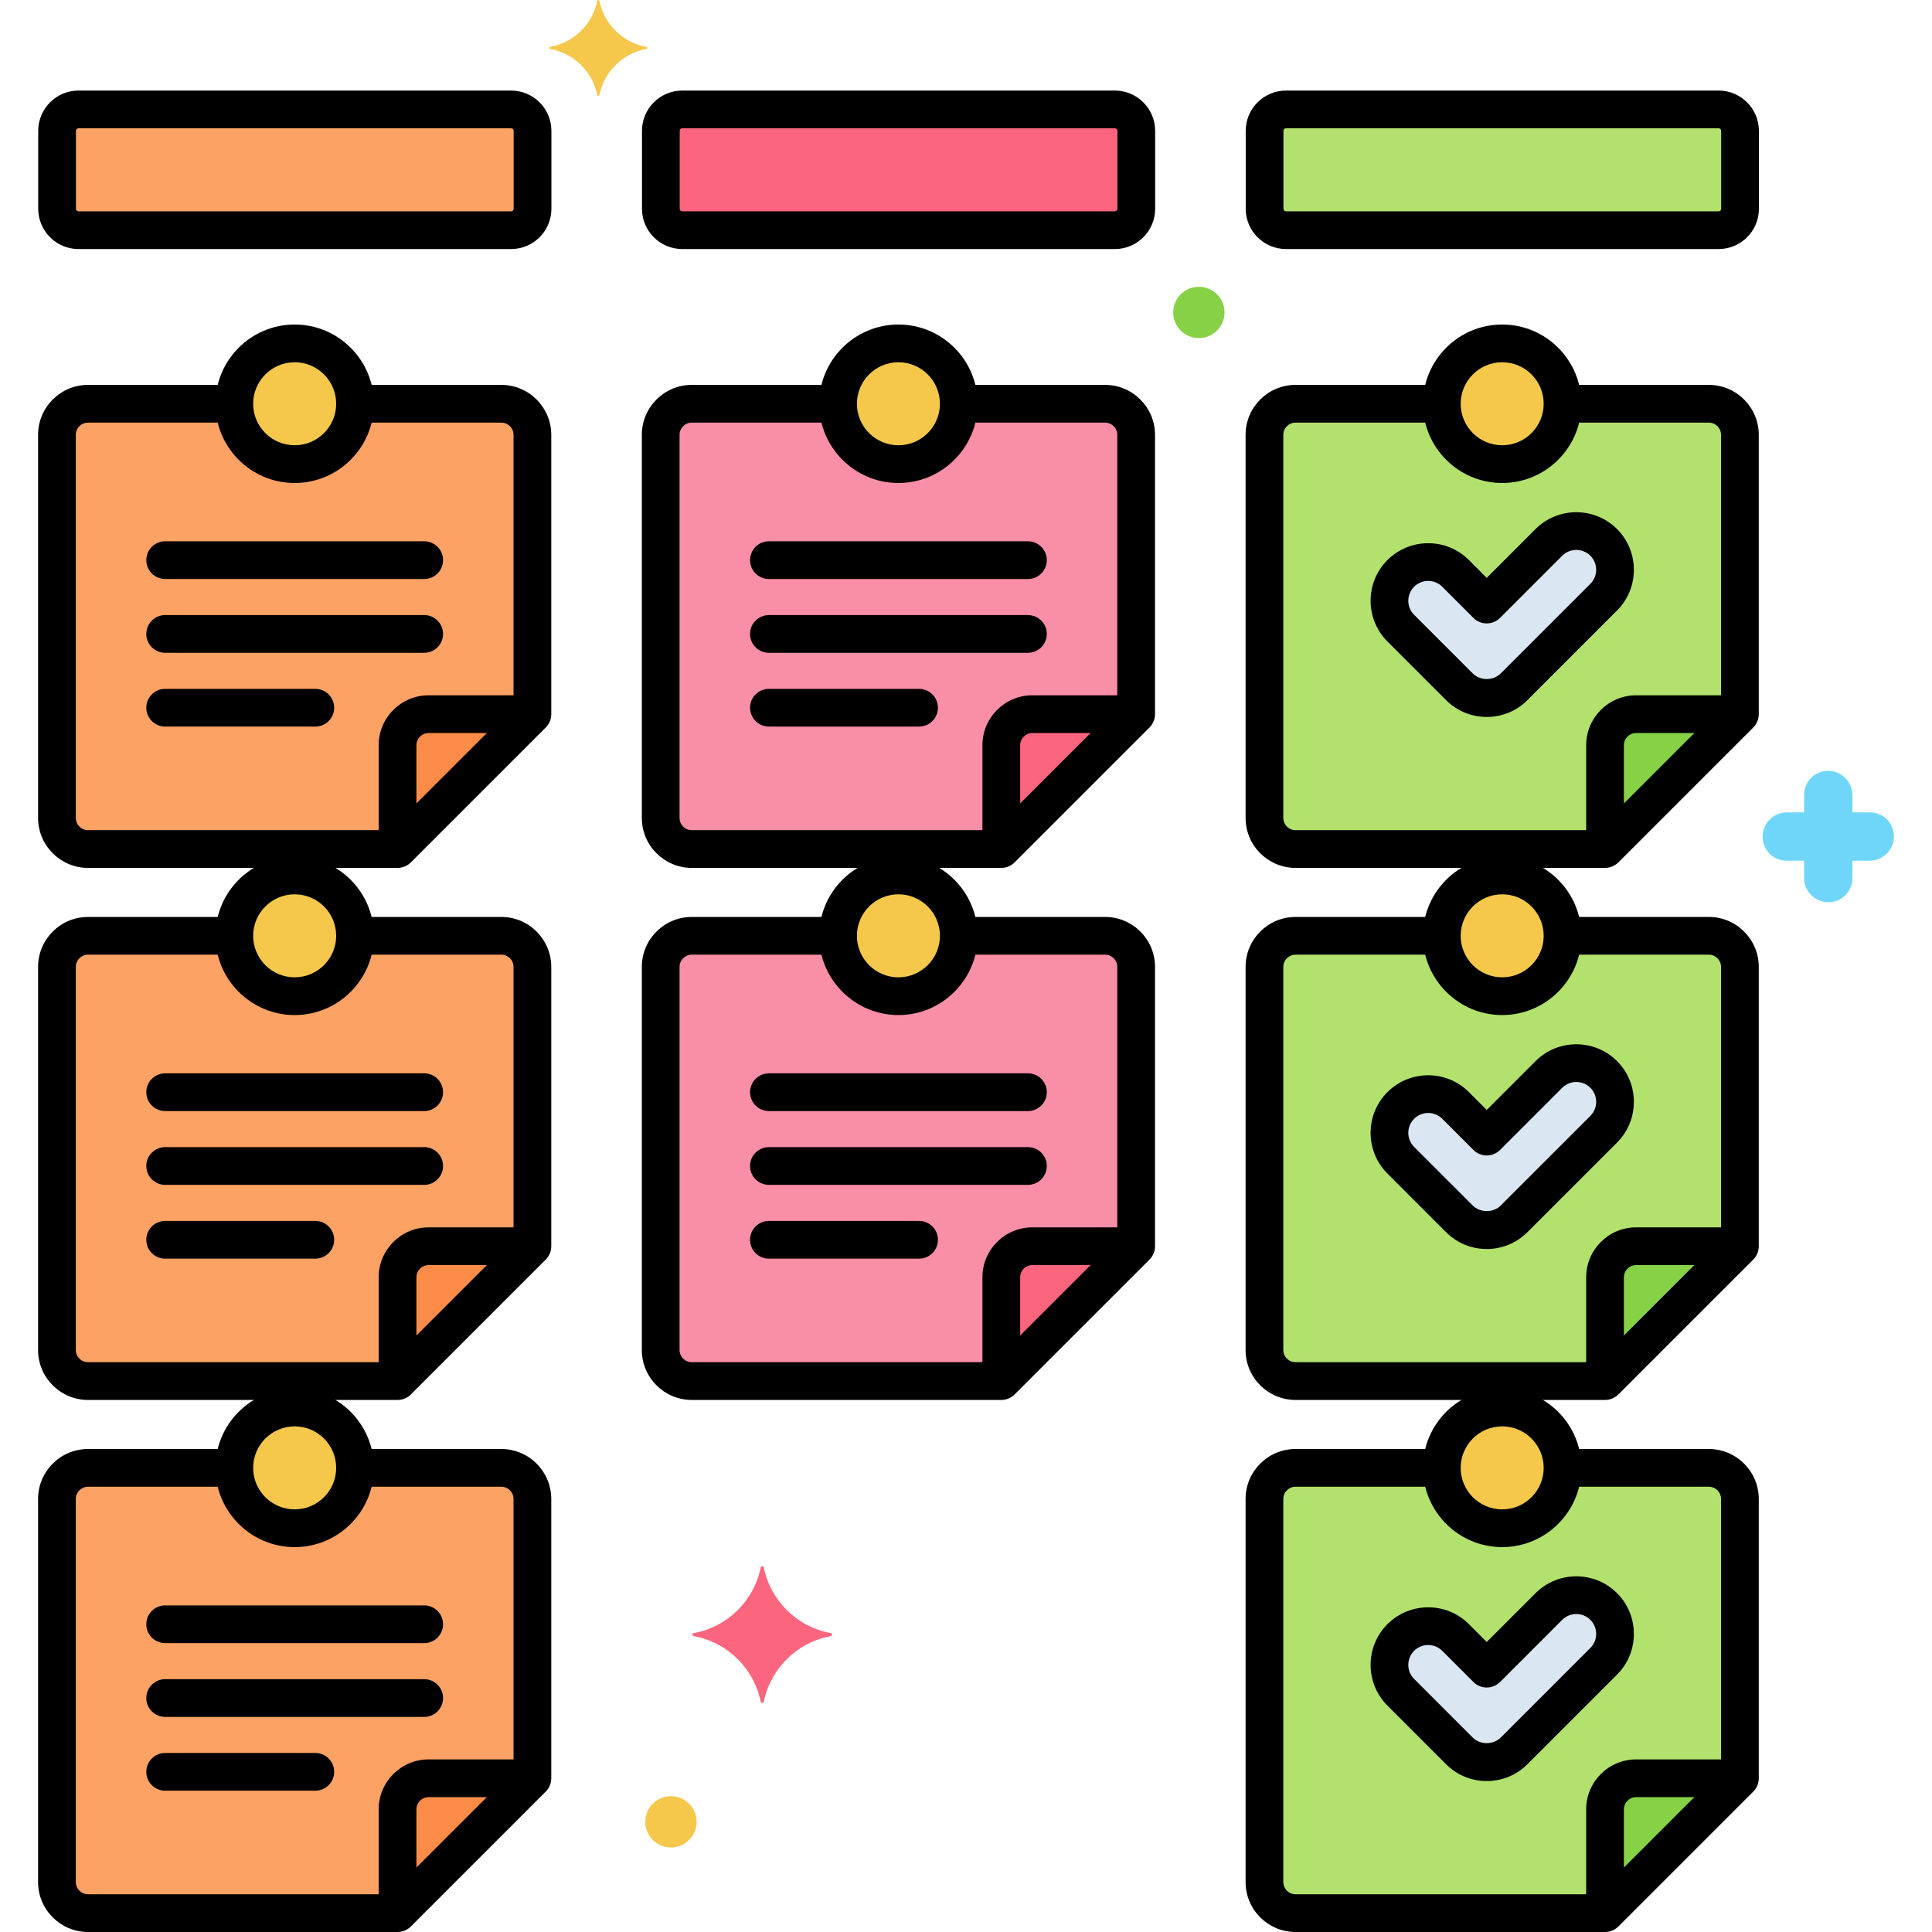 <svg xmlns="http://www.w3.org/2000/svg"  viewBox="0 0 256 256" width="64px" height="64px"><path fill="#FCA265" d="M66.43,53.5H47.046c0,4.418-3.582,8-8,8s-8-3.582-8-8H11.661c-2.273,0-4.115,1.843-4.115,4.115v50.77 c0,2.273,1.842,4.115,4.115,4.115h41.015l17.87-17.87V57.615C70.546,55.343,68.703,53.5,66.43,53.5z"/><circle cx="39.046" cy="53.5" r="8" fill="#F5C84C"/><path fill="#FCA265" d="M66.43,124H47.046c0,4.418-3.582,8-8,8s-8-3.582-8-8H11.661c-2.273,0-4.115,1.843-4.115,4.115v50.77 c0,2.273,1.842,4.115,4.115,4.115h41.015l17.87-17.87v-37.015C70.546,125.843,68.703,124,66.43,124z"/><circle cx="39.046" cy="124" r="8" fill="#F5C84C"/><path fill="#FCA265" d="M66.43,194.5H47.046c0,4.418-3.582,8-8,8s-8-3.582-8-8H11.661c-2.273,0-4.115,1.843-4.115,4.115v50.77 c0,2.273,1.842,4.115,4.115,4.115h41.015l17.87-17.87v-37.015C70.546,196.343,68.703,194.5,66.43,194.5z"/><circle cx="39.046" cy="194.5" r="8" fill="#F5C84C"/><path fill="#FCA265" d="M67.726,14.5H10.402c-1.568,0-2.838,1.271-2.838,2.838v10.323c0,1.568,1.271,2.838,2.838,2.838h57.324 c1.568,0,2.838-1.271,2.838-2.838V17.338C70.564,15.771,69.293,14.5,67.726,14.5z"/><path fill="#F98FA6" d="M146.43,53.5h-19.385c0,4.418-3.582,8-8,8s-8-3.582-8-8H91.661c-2.273,0-4.115,1.843-4.115,4.115v50.77 c0,2.273,1.842,4.115,4.115,4.115h41.015l17.87-17.87V57.615C150.546,55.343,148.703,53.5,146.43,53.5z"/><circle cx="119.046" cy="53.5" r="8" fill="#F5C84C"/><path fill="#F98FA6" d="M146.43,124h-19.385c0,4.418-3.582,8-8,8s-8-3.582-8-8H91.661c-2.273,0-4.115,1.843-4.115,4.115v50.77 c0,2.273,1.842,4.115,4.115,4.115h41.015l17.87-17.87v-37.015C150.546,125.843,148.703,124,146.43,124z"/><circle cx="119.046" cy="124" r="8" fill="#F5C84C"/><path fill="#FC657E" d="M147.726,14.5H90.402c-1.568,0-2.838,1.271-2.838,2.838v10.323c0,1.568,1.271,2.838,2.838,2.838h57.324 c1.568,0,2.838-1.271,2.838-2.838V17.338C150.564,15.771,149.293,14.5,147.726,14.5z"/><path fill="#B2E26D" d="M226.43,53.5h-19.385c0,4.418-3.582,8-8,8s-8-3.582-8-8h-19.385c-2.273,0-4.115,1.843-4.115,4.115v50.77 c0,2.273,1.842,4.115,4.115,4.115h41.015l17.87-17.87V57.615C230.546,55.343,228.703,53.5,226.43,53.5z"/><circle cx="199.046" cy="53.5" r="8" fill="#F5C84C"/><path fill="#B2E26D" d="M226.43,124h-19.385c0,4.418-3.582,8-8,8s-8-3.582-8-8h-19.385c-2.273,0-4.115,1.843-4.115,4.115v50.77 c0,2.273,1.842,4.115,4.115,4.115h41.015l17.87-17.87v-37.015C230.546,125.843,228.703,124,226.43,124z"/><circle cx="199.046" cy="124" r="8" fill="#F5C84C"/><path fill="#B2E26D" d="M226.43,194.5h-19.385c0,4.418-3.582,8-8,8s-8-3.582-8-8h-19.385c-2.273,0-4.115,1.843-4.115,4.115 v50.77c0,2.273,1.842,4.115,4.115,4.115h41.015l17.87-17.87v-37.015C230.546,196.343,228.703,194.5,226.43,194.5z"/><circle cx="199.046" cy="194.5" r="8" fill="#F5C84C"/><path fill="#B2E26D" d="M227.726,14.5h-57.324c-1.568,0-2.838,1.271-2.838,2.838v10.323c0,1.568,1.271,2.838,2.838,2.838h57.324 c1.568,0,2.838-1.271,2.838-2.838V17.338C230.564,15.771,229.293,14.5,227.726,14.5z"/><path fill="#DAE6F1" d="M212.498,71.869c-2.005-2.004-5.255-2.004-7.26,0l-8.237,8.237l-4.129-4.129 c-2.005-2.004-5.255-2.004-7.26,0c-2.005,2.005-2.005,5.255,0,7.26l7.759,7.759c1.003,1.002,2.316,1.503,3.63,1.503 c1.314,0,2.628-0.501,3.63-1.503l11.867-11.867C214.503,77.125,214.503,73.874,212.498,71.869z"/><path fill="#DAE6F1" d="M212.498,142.369c-2.005-2.004-5.255-2.004-7.26,0l-8.237,8.237l-4.129-4.129 c-2.005-2.004-5.255-2.004-7.26,0c-2.005,2.005-2.005,5.255,0,7.26l7.759,7.759c1.003,1.002,2.316,1.503,3.63,1.503 c1.314,0,2.628-0.501,3.63-1.503l11.867-11.867C214.503,147.625,214.503,144.374,212.498,142.369z"/><path fill="#DAE6F1" d="M212.498,212.869c-2.005-2.004-5.255-2.004-7.26,0l-8.237,8.237l-4.129-4.129 c-2.005-2.004-5.255-2.004-7.26,0c-2.005,2.005-2.005,5.255,0,7.26l7.759,7.759c1.003,1.002,2.316,1.503,3.63,1.503 c1.314,0,2.628-0.501,3.63-1.503l11.867-11.867C214.503,218.125,214.503,214.874,212.498,212.869z"/><path fill="#FC8C48" d="M56.791,94.63c-2.273,0-4.115,1.843-4.115,4.115V112.5l17.87-17.87H56.791z"/><path fill="#FC8C48" d="M56.791,165.13c-2.273,0-4.115,1.843-4.115,4.115V183l17.87-17.87H56.791z"/><path fill="#FC8C48" d="M56.791,235.63c-2.273,0-4.115,1.843-4.115,4.115V253.5l17.87-17.87H56.791z"/><path fill="#FC657E" d="M136.791,94.63c-2.273,0-4.115,1.843-4.115,4.115V112.5l17.87-17.87H136.791z"/><path fill="#FC657E" d="M136.791,165.13c-2.273,0-4.115,1.843-4.115,4.115V183l17.87-17.87H136.791z"/><path fill="#87D147" d="M216.791,94.63c-2.273,0-4.115,1.843-4.115,4.115V112.5l17.87-17.87H216.791z"/><path fill="#87D147" d="M216.791,165.13c-2.273,0-4.115,1.843-4.115,4.115V183l17.87-17.87H216.791z"/><path fill="#87D147" d="M216.791,235.63c-2.273,0-4.115,1.843-4.115,4.115V253.5l17.87-17.87H216.791z"/><path fill="#FC657E" d="M110.104,216.396c-4.5-0.8-8-4.3-8.9-8.7c0-0.2-0.4-0.2-0.4,0c-0.9,4.4-4.4,7.9-8.9,8.7 c-0.2,0-0.2,0.3,0,0.4c4.5,0.8,8,4.3,8.9,8.7c0,0.2,0.4,0.2,0.4,0c0.9-4.4,4.4-7.9,8.9-8.7 C110.304,216.697,110.304,216.396,110.104,216.396z"/><path fill="#F5C84C" d="M85.665,6.21c-3.158-0.561-5.613-3.017-6.245-6.104c0-0.14-0.281-0.14-0.281,0 c-0.631,3.087-3.087,5.543-6.245,6.104c-0.14,0-0.14,0.21,0,0.281c3.158,0.562,5.613,3.017,6.245,6.104 c0,0.14,0.281,0.14,0.281,0c0.631-3.087,3.087-5.543,6.245-6.104C85.805,6.42,85.805,6.21,85.665,6.21z"/><path fill="#70D6F9" d="M247.754,107.646h-2.3v-2.3c0-1.7-1.4-3.2-3.2-3.2s-3.2,1.4-3.2,3.2v2.3h-2.3c-1.7,0-3.2,1.4-3.2,3.2 c0,1.8,1.4,3.2,3.2,3.2h2.3v2.3c0,1.7,1.4,3.2,3.2,3.2s3.2-1.4,3.2-3.2v-2.3h2.3c1.7,0,3.2-1.4,3.2-3.2 C250.954,109.047,249.554,107.646,247.754,107.646z"/><path fill="#F5C84C" d="M88.904,238c-1.878,0-3.4,1.522-3.4,3.4c0,1.878,1.522,3.4,3.4,3.4s3.4-1.522,3.4-3.4 C92.304,239.522,90.782,238,88.904,238z"/><path fill="#87D147" d="M158.854,38c-1.878,0-3.4,1.522-3.4,3.4c0,1.878,1.522,3.4,3.4,3.4c1.878,0,3.4-1.522,3.4-3.4 C162.254,39.522,160.732,38,158.854,38z"/><path d="M66.43,51H47.583c-1.381,0-2.5,1.119-2.5,2.5s1.119,2.5,2.5,2.5H66.43c0.891,0,1.615,0.725,1.615,1.615v35.979 L51.64,110H11.661c-0.891,0-1.615-0.725-1.615-1.615v-50.77c0-0.891,0.725-1.615,1.615-1.615h18.756c1.381,0,2.5-1.119,2.5-2.5 s-1.119-2.5-2.5-2.5H11.661c-3.647,0-6.615,2.968-6.615,6.615v50.77c0,3.647,2.968,6.615,6.615,6.615h41.015 c0.663,0,1.299-0.264,1.768-0.732l17.87-17.87c0.469-0.469,0.732-1.104,0.732-1.768V57.615C73.045,53.968,70.078,51,66.43,51z"/><path d="M39.045,43c-5.79,0-10.5,4.71-10.5,10.5s4.71,10.5,10.5,10.5s10.5-4.71,10.5-10.5S44.835,43,39.045,43z M39.045,59 c-3.033,0-5.5-2.468-5.5-5.5s2.467-5.5,5.5-5.5s5.5,2.468,5.5,5.5S42.078,59,39.045,59z"/><path d="M41.78,91.277H21.885c-1.381,0-2.5,1.119-2.5,2.5s1.119,2.5,2.5,2.5H41.78c1.381,0,2.5-1.119,2.5-2.5 S43.161,91.277,41.78,91.277z"/><path d="M56.207,81.5H21.885c-1.381,0-2.5,1.119-2.5,2.5s1.119,2.5,2.5,2.5h34.322c1.381,0,2.5-1.119,2.5-2.5 S57.587,81.5,56.207,81.5z"/><path d="M56.207,71.723H21.885c-1.381,0-2.5,1.119-2.5,2.5s1.119,2.5,2.5,2.5h34.322c1.381,0,2.5-1.119,2.5-2.5 S57.587,71.723,56.207,71.723z"/><path d="M66.43,121.5H48c-1.381,0-2.5,1.119-2.5,2.5s1.119,2.5,2.5,2.5h18.43c0.891,0,1.615,0.725,1.615,1.615v35.979 L51.64,180.5H11.661c-0.891,0-1.615-0.725-1.615-1.615v-50.77c0-0.891,0.725-1.615,1.615-1.615h18.402 c1.381,0,2.5-1.119,2.5-2.5s-1.119-2.5-2.5-2.5H11.661c-3.647,0-6.615,2.968-6.615,6.615v50.77c0,3.647,2.968,6.615,6.615,6.615 h41.015c0.663,0,1.299-0.264,1.768-0.732l17.87-17.87c0.469-0.469,0.732-1.104,0.732-1.768v-37.015 C73.045,124.468,70.078,121.5,66.43,121.5z"/><path d="M39.045,113.5c-5.79,0-10.5,4.71-10.5,10.5s4.71,10.5,10.5,10.5s10.5-4.71,10.5-10.5S44.835,113.5,39.045,113.5z M39.045,129.5c-3.033,0-5.5-2.468-5.5-5.5s2.467-5.5,5.5-5.5s5.5,2.468,5.5,5.5S42.078,129.5,39.045,129.5z"/><path d="M41.78,161.777H21.885c-1.381,0-2.5,1.119-2.5,2.5s1.119,2.5,2.5,2.5H41.78c1.381,0,2.5-1.119,2.5-2.5 S43.161,161.777,41.78,161.777z"/><path d="M56.207,152H21.885c-1.381,0-2.5,1.119-2.5,2.5s1.119,2.5,2.5,2.5h34.322c1.381,0,2.5-1.119,2.5-2.5 S57.587,152,56.207,152z"/><path d="M56.207,142.223H21.885c-1.381,0-2.5,1.119-2.5,2.5s1.119,2.5,2.5,2.5h34.322c1.381,0,2.5-1.119,2.5-2.5 S57.587,142.223,56.207,142.223z"/><path d="M66.43,192H47.833c-1.381,0-2.5,1.119-2.5,2.5s1.119,2.5,2.5,2.5H66.43c0.891,0,1.615,0.725,1.615,1.615v35.979 L51.64,251H11.661c-0.891,0-1.615-0.725-1.615-1.615v-50.77c0-0.891,0.725-1.615,1.615-1.615h18.465c1.381,0,2.5-1.119,2.5-2.5 s-1.119-2.5-2.5-2.5H11.661c-3.647,0-6.615,2.968-6.615,6.615v50.77c0,3.647,2.968,6.615,6.615,6.615h41.015 c0.663,0,1.299-0.264,1.768-0.732l17.87-17.87c0.469-0.469,0.732-1.104,0.732-1.768v-37.015 C73.045,194.968,70.078,192,66.43,192z"/><path d="M39.045,184c-5.79,0-10.5,4.71-10.5,10.5s4.71,10.5,10.5,10.5s10.5-4.71,10.5-10.5S44.835,184,39.045,184z M39.045,200 c-3.033,0-5.5-2.468-5.5-5.5s2.467-5.5,5.5-5.5s5.5,2.468,5.5,5.5S42.078,200,39.045,200z"/><path d="M41.78,232.277H21.885c-1.381,0-2.5,1.119-2.5,2.5s1.119,2.5,2.5,2.5H41.78c1.381,0,2.5-1.119,2.5-2.5 S43.161,232.277,41.78,232.277z"/><path d="M56.207,222.5H21.885c-1.381,0-2.5,1.119-2.5,2.5s1.119,2.5,2.5,2.5h34.322c1.381,0,2.5-1.119,2.5-2.5 S57.587,222.5,56.207,222.5z"/><path d="M56.207,212.723H21.885c-1.381,0-2.5,1.119-2.5,2.5s1.119,2.5,2.5,2.5h34.322c1.381,0,2.5-1.119,2.5-2.5 S57.587,212.723,56.207,212.723z"/><path d="M67.726,12H10.402c-2.943,0-5.338,2.395-5.338,5.338v10.324c0,2.943,2.395,5.338,5.338,5.338h57.324 c2.943,0,5.338-2.395,5.338-5.338V17.338C73.064,14.395,70.669,12,67.726,12z M68.064,27.662c0,0.187-0.152,0.338-0.338,0.338 H10.402c-0.187,0-0.338-0.151-0.338-0.338V17.338c0-0.187,0.151-0.338,0.338-0.338h57.324c0.187,0,0.338,0.151,0.338,0.338 V27.662z"/><path d="M146.431,51h-18.577c-1.381,0-2.5,1.119-2.5,2.5s1.119,2.5,2.5,2.5h18.577c0.891,0,1.615,0.725,1.615,1.615v35.979 L131.641,110h-39.98c-0.891,0-1.615-0.725-1.615-1.615v-50.77c0-0.891,0.725-1.615,1.615-1.615h18.714 c1.381,0,2.5-1.119,2.5-2.5s-1.119-2.5-2.5-2.5H91.661c-3.647,0-6.615,2.968-6.615,6.615v50.77c0,3.647,2.968,6.615,6.615,6.615 h41.015c0.663,0,1.299-0.264,1.768-0.732l17.87-17.87c0.469-0.469,0.732-1.104,0.732-1.768V57.615 C153.046,53.968,150.078,51,146.431,51z"/><path d="M119.045,43c-5.79,0-10.5,4.71-10.5,10.5s4.71,10.5,10.5,10.5s10.5-4.71,10.5-10.5S124.835,43,119.045,43z M119.045,59 c-3.033,0-5.5-2.468-5.5-5.5s2.467-5.5,5.5-5.5s5.5,2.468,5.5,5.5S122.078,59,119.045,59z"/><path d="M121.78,91.277h-19.895c-1.381,0-2.5,1.119-2.5,2.5s1.119,2.5,2.5,2.5h19.895c1.381,0,2.5-1.119,2.5-2.5 S123.161,91.277,121.78,91.277z"/><path d="M136.206,81.5h-34.321c-1.381,0-2.5,1.119-2.5,2.5s1.119,2.5,2.5,2.5h34.321c1.381,0,2.5-1.119,2.5-2.5 S137.587,81.5,136.206,81.5z"/><path d="M136.206,71.723h-34.321c-1.381,0-2.5,1.119-2.5,2.5s1.119,2.5,2.5,2.5h34.321c1.381,0,2.5-1.119,2.5-2.5 S137.587,71.723,136.206,71.723z"/><path d="M146.431,121.5h-18.639c-1.381,0-2.5,1.119-2.5,2.5s1.119,2.5,2.5,2.5h18.639c0.891,0,1.615,0.725,1.615,1.615v35.979 L131.641,180.5h-39.98c-0.891,0-1.615-0.725-1.615-1.615v-50.77c0-0.891,0.725-1.615,1.615-1.615h18.672 c1.381,0,2.5-1.119,2.5-2.5s-1.119-2.5-2.5-2.5H91.661c-3.647,0-6.615,2.968-6.615,6.615v50.77c0,3.647,2.968,6.615,6.615,6.615 h41.015c0.663,0,1.299-0.264,1.768-0.732l17.87-17.87c0.469-0.469,0.732-1.104,0.732-1.768v-37.015 C153.046,124.468,150.078,121.5,146.431,121.5z"/><path d="M119.045,113.5c-5.79,0-10.5,4.71-10.5,10.5s4.71,10.5,10.5,10.5s10.5-4.71,10.5-10.5S124.835,113.5,119.045,113.5z M119.045,129.5c-3.033,0-5.5-2.468-5.5-5.5s2.467-5.5,5.5-5.5s5.5,2.468,5.5,5.5S122.078,129.5,119.045,129.5z"/><path d="M121.78,161.777h-19.895c-1.381,0-2.5,1.119-2.5,2.5s1.119,2.5,2.5,2.5h19.895c1.381,0,2.5-1.119,2.5-2.5 S123.161,161.777,121.78,161.777z"/><path d="M136.206,152h-34.321c-1.381,0-2.5,1.119-2.5,2.5s1.119,2.5,2.5,2.5h34.321c1.381,0,2.5-1.119,2.5-2.5 S137.587,152,136.206,152z"/><path d="M136.206,142.223h-34.321c-1.381,0-2.5,1.119-2.5,2.5s1.119,2.5,2.5,2.5h34.321c1.381,0,2.5-1.119,2.5-2.5 S137.587,142.223,136.206,142.223z"/><path d="M147.726,12H90.402c-2.943,0-5.338,2.395-5.338,5.338v10.324c0,2.943,2.395,5.338,5.338,5.338h57.324 c2.943,0,5.338-2.395,5.338-5.338V17.338C153.063,14.395,150.669,12,147.726,12z M148.063,27.662 c0,0.187-0.151,0.338-0.338,0.338H90.402c-0.187,0-0.338-0.151-0.338-0.338V17.338c0-0.187,0.151-0.338,0.338-0.338h57.324 c0.187,0,0.338,0.151,0.338,0.338V27.662z"/><path d="M226.431,51h-18.556c-1.381,0-2.5,1.119-2.5,2.5s1.119,2.5,2.5,2.5h18.556c0.891,0,1.615,0.725,1.615,1.615v35.979 L211.641,110h-39.979c-0.891,0-1.615-0.725-1.615-1.615v-50.77c0-0.891,0.725-1.615,1.615-1.615h18.652 c1.381,0,2.5-1.119,2.5-2.5s-1.119-2.5-2.5-2.5h-18.652c-3.647,0-6.615,2.968-6.615,6.615v50.77 c0,3.647,2.968,6.615,6.615,6.615h41.015c0.663,0,1.299-0.264,1.768-0.732l17.87-17.87c0.469-0.469,0.732-1.104,0.732-1.768 V57.615C233.046,53.968,230.078,51,226.431,51z"/><path d="M199.046,43c-5.79,0-10.5,4.71-10.5,10.5s4.71,10.5,10.5,10.5s10.5-4.71,10.5-10.5S204.836,43,199.046,43z M199.046,59 c-3.032,0-5.5-2.468-5.5-5.5s2.468-5.5,5.5-5.5s5.5,2.468,5.5,5.5S202.078,59,199.046,59z"/><path d="M226.431,121.5h-18.243c-1.381,0-2.5,1.119-2.5,2.5s1.119,2.5,2.5,2.5h18.243c0.891,0,1.615,0.725,1.615,1.615v35.979 L211.641,180.5h-39.979c-0.891,0-1.615-0.725-1.615-1.615v-50.77c0-0.891,0.725-1.615,1.615-1.615h18.401 c1.381,0,2.5-1.119,2.5-2.5s-1.119-2.5-2.5-2.5h-18.401c-3.647,0-6.615,2.968-6.615,6.615v50.77 c0,3.647,2.968,6.615,6.615,6.615h41.015c0.663,0,1.299-0.264,1.768-0.732l17.87-17.87c0.469-0.469,0.732-1.104,0.732-1.768 v-37.015C233.046,124.468,230.078,121.5,226.431,121.5z"/><path d="M199.046,113.5c-5.79,0-10.5,4.71-10.5,10.5s4.71,10.5,10.5,10.5s10.5-4.71,10.5-10.5S204.836,113.5,199.046,113.5z M199.046,129.5c-3.032,0-5.5-2.468-5.5-5.5s2.468-5.5,5.5-5.5s5.5,2.468,5.5,5.5S202.078,129.5,199.046,129.5z"/><path d="M226.431,192h-18.473c-1.381,0-2.5,1.119-2.5,2.5s1.119,2.5,2.5,2.5h18.473c0.891,0,1.615,0.725,1.615,1.615v35.979 L211.641,251h-39.979c-0.891,0-1.615-0.725-1.615-1.615v-50.77c0-0.891,0.725-1.615,1.615-1.615h18.547 c1.381,0,2.5-1.119,2.5-2.5s-1.119-2.5-2.5-2.5h-18.547c-3.647,0-6.615,2.968-6.615,6.615v50.77 c0,3.647,2.968,6.615,6.615,6.615h41.015c0.663,0,1.299-0.264,1.768-0.732l17.87-17.87c0.469-0.469,0.732-1.104,0.732-1.768 v-37.015C233.046,194.968,230.078,192,226.431,192z"/><path d="M199.046,184c-5.79,0-10.5,4.71-10.5,10.5s4.71,10.5,10.5,10.5s10.5-4.71,10.5-10.5S204.836,184,199.046,184z M199.046,200c-3.032,0-5.5-2.468-5.5-5.5s2.468-5.5,5.5-5.5s5.5,2.468,5.5,5.5S202.078,200,199.046,200z"/><path d="M227.726,12h-57.323c-2.944,0-5.339,2.395-5.339,5.338v10.324c0,2.943,2.395,5.338,5.339,5.338h57.323 c2.943,0,5.338-2.395,5.338-5.338V17.338C233.063,14.395,230.669,12,227.726,12z M228.063,27.662 c0,0.187-0.151,0.338-0.338,0.338h-57.323c-0.187,0-0.339-0.151-0.339-0.338V17.338c0-0.187,0.152-0.338,0.339-0.338h57.323 c0.187,0,0.338,0.151,0.338,0.338V27.662z"/><path d="M214.266,70.101c-2.977-2.973-7.819-2.974-10.796,0.001l-6.469,6.469l-2.362-2.362 c-2.976-2.974-7.819-2.974-10.795,0.001c-2.977,2.977-2.977,7.819,0,10.796l7.759,7.758c1.441,1.442,3.358,2.237,5.398,2.237 c2.039,0,3.956-0.794,5.397-2.236l11.867-11.866C217.242,77.921,217.242,73.078,214.266,70.101z M210.73,77.362 l-11.867,11.866c-0.997,0.995-2.729,0.996-3.725,0l-7.76-7.759c-1.027-1.027-1.027-2.698-0.001-3.725 c0.515-0.514,1.189-0.77,1.864-0.77s1.349,0.256,1.862,0.769l4.129,4.13c0.469,0.469,1.104,0.732,1.768,0.732 s1.299-0.264,1.768-0.732l8.235-8.236c1.029-1.027,2.699-1.026,3.727-0.001C211.758,74.664,211.758,76.335,210.73,77.362z"/><path d="M214.266,140.601c-2.977-2.973-7.819-2.974-10.796,0.001l-6.469,6.469l-2.362-2.362 c-2.976-2.974-7.819-2.974-10.795,0.001c-2.977,2.977-2.977,7.819,0,10.796l7.759,7.758c1.441,1.442,3.358,2.237,5.398,2.237 c2.039,0,3.956-0.794,5.397-2.236l11.867-11.866C217.242,148.421,217.242,143.578,214.266,140.601z M210.73,147.862 l-11.867,11.866c-0.997,0.995-2.729,0.996-3.725,0l-7.76-7.759c-1.027-1.027-1.027-2.698-0.001-3.725 c0.515-0.514,1.189-0.77,1.864-0.77s1.349,0.256,1.862,0.769l4.129,4.13c0.469,0.469,1.104,0.732,1.768,0.732 s1.299-0.264,1.768-0.732l8.235-8.236c1.029-1.027,2.699-1.026,3.727-0.001C211.758,145.164,211.758,146.835,210.73,147.862z"/><path d="M214.266,211.101c-2.977-2.973-7.819-2.974-10.796,0.001l-6.469,6.469l-2.362-2.362 c-2.976-2.974-7.819-2.974-10.795,0.001c-2.977,2.977-2.977,7.819,0,10.796l7.759,7.758c1.441,1.442,3.358,2.237,5.398,2.237 c2.039,0,3.956-0.794,5.397-2.236l11.867-11.866C217.242,218.921,217.242,214.078,214.266,211.101z M210.73,218.362 l-11.867,11.866c-0.997,0.995-2.729,0.995-3.725,0l-7.76-7.759c-1.027-1.027-1.027-2.698-0.001-3.725 c0.515-0.514,1.189-0.77,1.864-0.77s1.349,0.256,1.862,0.769l4.129,4.13c0.469,0.469,1.104,0.732,1.768,0.732 s1.299-0.264,1.768-0.732l8.235-8.236c1.029-1.027,2.699-1.026,3.727-0.001C211.758,215.664,211.758,217.335,210.73,218.362z"/><path d="M69.781,92.13h-12.99c-3.647,0-6.615,2.968-6.615,6.615v12.88c0,1.381,1.119,2.5,2.5,2.5s2.5-1.119,2.5-2.5v-12.88 c0-0.891,0.725-1.615,1.615-1.615h12.99c1.381,0,2.5-1.119,2.5-2.5S71.162,92.13,69.781,92.13z"/><path d="M69.667,162.63H56.791c-3.647,0-6.615,2.968-6.615,6.615v12.713c0,1.381,1.119,2.5,2.5,2.5s2.5-1.119,2.5-2.5v-12.713 c0-0.891,0.725-1.615,1.615-1.615h12.876c1.381,0,2.5-1.119,2.5-2.5S71.048,162.63,69.667,162.63z"/><path d="M69.458,233.13H56.791c-3.647,0-6.615,2.968-6.615,6.615v12.88c0,1.381,1.119,2.5,2.5,2.5s2.5-1.119,2.5-2.5v-12.88 c0-0.891,0.725-1.615,1.615-1.615h12.667c1.381,0,2.5-1.119,2.5-2.5S70.838,233.13,69.458,233.13z"/><path d="M149.531,92.13h-12.74c-3.647,0-6.615,2.968-6.615,6.615v12.713c0,1.381,1.119,2.5,2.5,2.5s2.5-1.119,2.5-2.5V98.745 c0-0.891,0.725-1.615,1.615-1.615h12.74c1.381,0,2.5-1.119,2.5-2.5S150.912,92.13,149.531,92.13z"/><path d="M149.625,162.63h-12.834c-3.647,0-6.615,2.968-6.615,6.615V182c0,1.381,1.119,2.5,2.5,2.5s2.5-1.119,2.5-2.5v-12.755 c0-0.891,0.725-1.615,1.615-1.615h12.834c1.381,0,2.5-1.119,2.5-2.5S151.006,162.63,149.625,162.63z"/><path d="M229.687,92.13h-12.896c-3.647,0-6.615,2.968-6.615,6.615v12.838c0,1.381,1.119,2.5,2.5,2.5s2.5-1.119,2.5-2.5V98.745 c0-0.891,0.725-1.615,1.615-1.615h12.896c1.381,0,2.5-1.119,2.5-2.5S231.068,92.13,229.687,92.13z"/><path d="M229.708,162.63h-12.917c-3.647,0-6.615,2.968-6.615,6.615v12.713c0,1.381,1.119,2.5,2.5,2.5s2.5-1.119,2.5-2.5v-12.713 c0-0.891,0.725-1.615,1.615-1.615h12.917c1.381,0,2.5-1.119,2.5-2.5S231.089,162.63,229.708,162.63z"/><path d="M229.625,233.13h-12.834c-3.647,0-6.615,2.968-6.615,6.615v12.713c0,1.381,1.119,2.5,2.5,2.5s2.5-1.119,2.5-2.5v-12.713 c0-0.891,0.725-1.615,1.615-1.615h12.834c1.381,0,2.5-1.119,2.5-2.5S231.006,233.13,229.625,233.13z"/></svg>